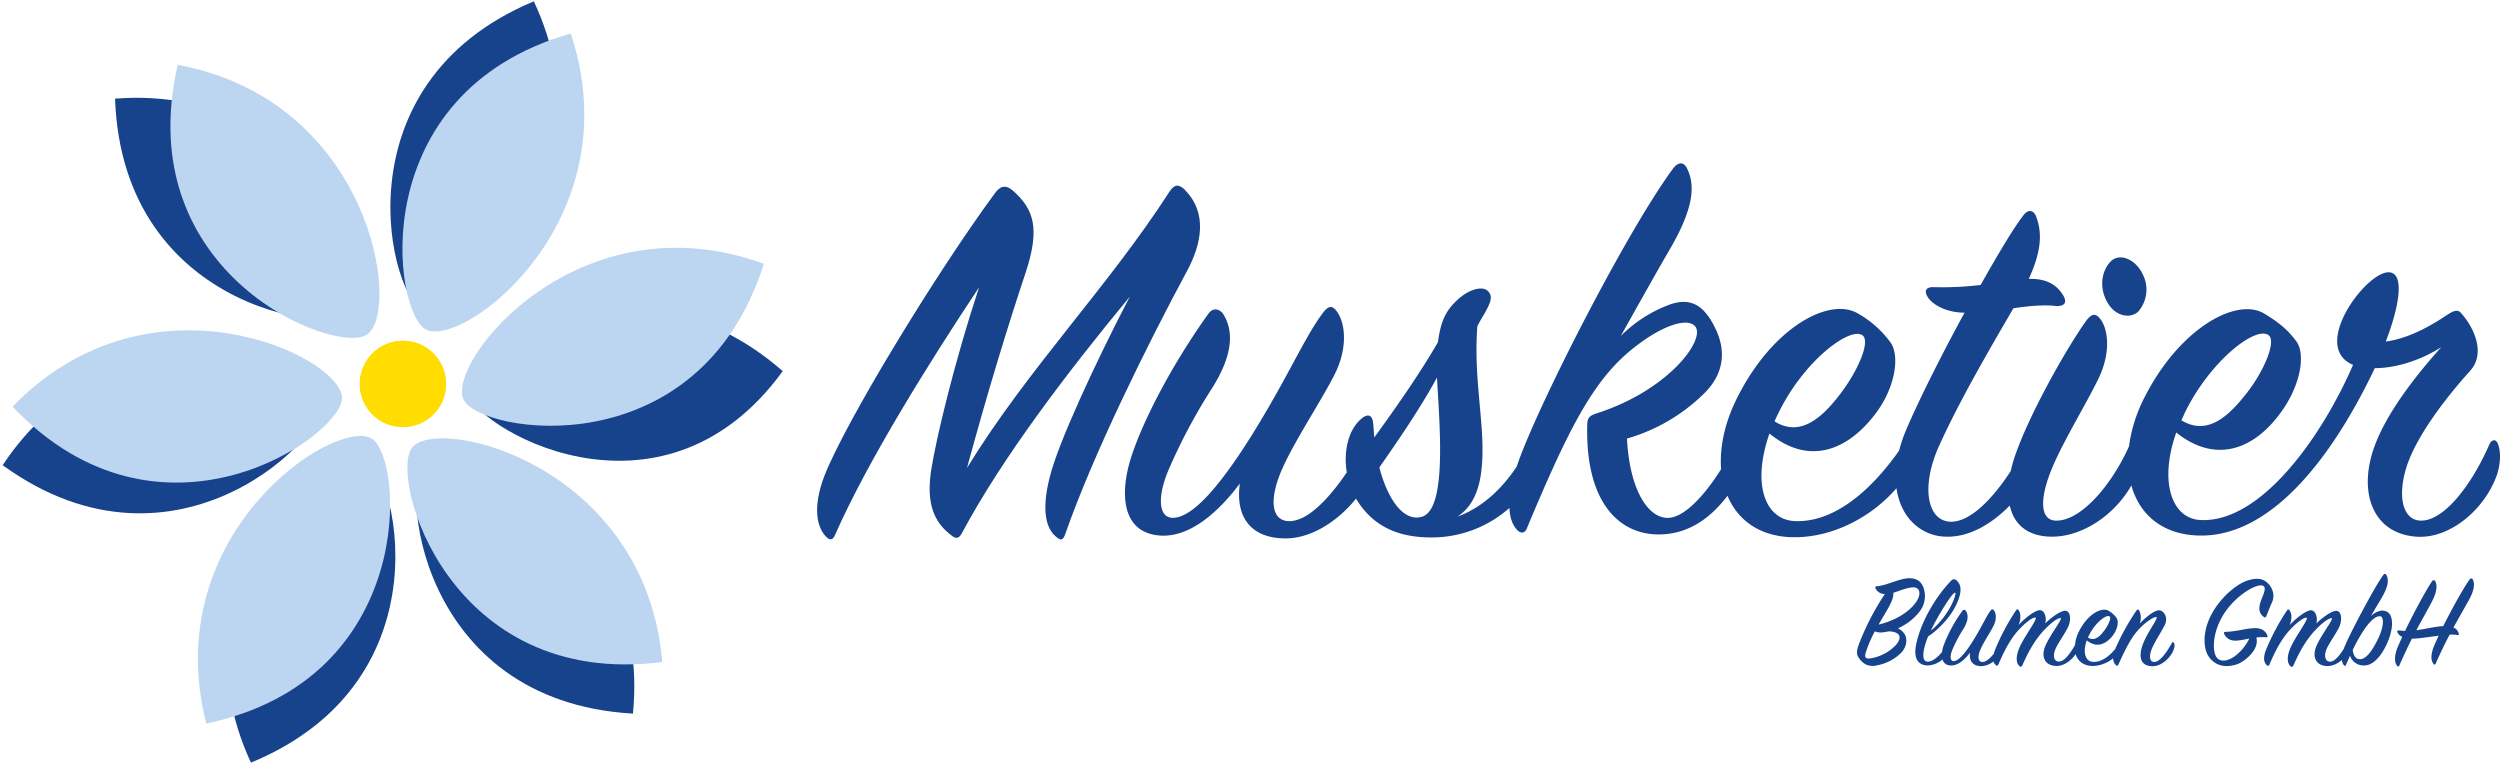 <svg id="Laag_1" data-name="Laag 1" xmlns="http://www.w3.org/2000/svg" viewBox="0 0 942.58 288.02"><defs><style>.cls-1{fill:#17428c;}.cls-2{fill:#bcd5f0;}.cls-3{fill:#fd0;}</style></defs><title>Musketier-logo</title><path class="cls-1" d="M43.38,37.19c2.86,81.31,86.14,90.57,95.27,79.75,10.2-12.1-21.26-85.49-95.27-79.75h0"/><path class="cls-1" d="M446.92,71.73c-2.5-2.51-4.17-2.3-6.06.63-23,35.73-53.49,66.87-76.27,104.07,7.94-29.26,15.46-53.71,22.15-73.77,5.43-16.51,3.14-23.82-5-30.93C379,69.43,376.92,70.27,375,73c-22.57,30.71-56.42,86.51-64.15,106.36-4.81,12.54-2.51,19.64.41,22.78,1.47,1.67,2.72,1.67,3.56-.42,12.33-28,35.73-65.41,54.33-93.41-9.2,27.79-16.09,56.63-18,68.54-2.09,13,1,20.27,7.94,25.29,1.67,1.25,2.71.63,3.76-1.46,15-28,39.29-60,63.11-88.82-13.59,26.13-27,55.38-30.09,67.71-3.56,13.79-1.05,20.06,2.29,22.78,1.68,1.46,2.51,1.46,3.35-.63,10.45-30.09,31.34-72.3,46-99.47,5.64-10.45,7.73-21.94-.63-30.51"/><path class="cls-1" d="M806.35,117.29a12.63,12.63,0,0,0,1.46-14c-2.72-5.65-8.78-8.15-12.12-4.6s-4.39,9.82-1.05,15.46c3.14,5.44,9,6.06,11.71,3.14"/><path class="cls-1" d="M941.76,167.23c-.84-1.88-2.3-1.46-3.14.21-6.69,15.46-17.34,29.26-26.12,28.84-6.27-.21-8.78-8.57-5.22-20.06,3.55-11.29,14.21-25.5,24-36.36,6.27-6.9,1-16.93-3.14-21.53-1.46-2.09-3.34-1-5.85.63-8.15,5.43-15.46,8.78-22.78,9.82,5.23-13.58,7.32-26.33.84-26.12-8.78.42-29.26,28.21-13.17,34.9-11.49,26.54-34.48,59.55-57.46,58.51-10.66-.42-15.88-14-9.2-33,14.63,11.7,28.63,6.48,38.45-6.27,8.36-10.65,10.45-23,6.9-28-3.34-4.6-7.1-7.52-12.33-10.66-10.45-6.06-31.76,5.65-44.93,31.56a56.89,56.89,0,0,0-5.91,18.58c-6.33,14.2-17.62,27.61-26.89,28-6.69.42-7.11-7.73-2.09-19.85,4.39-10.45,13.16-24.66,17.55-33.86,5-10.45,3.34-19.43.21-22.78-1.67-1.88-3.13-1.25-5,1.26-7.73,10.87-21.52,35.52-26.74,50.78a52.19,52.19,0,0,0-1.62,5.74c-7.11,11-15.69,19.44-22.83,19.13-8.78-.42-11.08-13.38-4.18-28.63,7.94-17.56,19.85-37.83,28-51.83,5.22-.83,11.7-1.46,16.3-.83,3.13,0,4-1.47,2.51-4-1.67-2.72-4.81-6.48-13-6.27,5-10.87,5-17.77,2.72-23.62-1.05-2.5-3.14-2.71-5,0-3.55,4.6-9.4,14.42-15.88,25.92a119.87,119.87,0,0,1-17.34.83c-3.14-.21-4.39,1.26-2.3,4.18,1.67,2.3,6.48,5.43,13.58,5.43-9,16.51-17.76,34.07-22.15,44.51a55.34,55.34,0,0,0-2.53,7.51c-9.16,13.07-23.42,27.33-39.47,26.56-11.08-.63-16.09-13.8-9.41-33C681.8,175.38,695.8,170,706,157.41c8.78-10.66,10.45-23.41,6.69-28.42a38.83,38.83,0,0,0-12.33-10.87c-10.45-6.06-31.76,4.81-45.35,31.77-4.77,9.48-6.72,18.84-6.1,27-6.29,10-14.4,19-20.85,18.34-7.94-.83-13.8-12.74-14.63-29.88a68.15,68.15,0,0,0,29-16.93c7.73-7.52,8.35-16.3,4.38-24.45-4.18-8.77-9.19-11.91-17.13-9.19a50.78,50.78,0,0,0-18.6,11.91C616.81,116.45,625,101.82,630,93.26,638.75,78,639.17,69.64,636,63.37c-1.26-2.5-3.35-2.3-5.23.21-18.35,25-52.39,92.27-58.89,112.29-5.26,7.95-12.53,15.26-22.39,18.94,7.52-5,9-13.79,9.4-21.94.63-14.42-3.34-30.72-1.88-49.94.83-1.46,1.46-2.72,2.3-4,2.71-4.81,3.76-7.11,1.67-9.2-1.88-1.88-6.69-1-11.28,3.14-4.39,4-6.48,7.94-7.53,16.09-6.06,10.66-15.46,24.24-24,35.94-.21-1.67-.21-3.34-.42-5-.21-3.35-1.88-4.18-4.38-2.09-5.1,4.19-6.85,12.48-5.59,20.29-6.87,10.14-14.55,18-21.16,18.37-7.52.41-8.36-8.36-2.93-20.27,4.81-10.66,15.26-26.33,19.85-35.74,5-10.45,3.35-19.64.21-23.4-1.67-2.09-3.13-1.67-5.22,1.25-6.69,9-12.75,23.41-25.91,44.72-11.29,18.18-22.78,32.81-30.93,32.18-4.81-.42-5.43-7.94-1.05-18.18A214.37,214.37,0,0,1,457,146.33c7.53-11.91,8.57-21.31,4-28.21-1.67-1.88-3.76-2.09-5.43.21-13.58,19-24.24,39.5-28.84,53.29s-4.18,29.26,10.66,30.3c11.7.84,22.78-9.82,30.09-19.64C465.73,194.4,471.16,203,484.75,203c9.66,0,19.71-6.54,26.52-15,7.16,12.05,18.54,15,30.32,14.6a44.11,44.11,0,0,0,27.52-11.1c.14,3.78,1.19,6.38,2.77,8.17s3.14,1.26,3.77-.42c16.09-38.45,25.49-56.84,41.16-68.75,11.08-8.57,20.27-10.86,22.57-7.1,3.14,5.43-10.66,23.61-36.57,32.18-4,1.25-4.39,1.88-4.39,5.64C598,189.38,610.33,201.29,625,201.5c12.27.16,20.72-7.19,26.32-14.57,4,9.59,12.86,15.82,25.93,15.62,14.32-.19,28.62-7.83,37.79-18.49,1.56,11.31,9.41,18,18.42,18.28,9.56.36,18.17-5.51,24.29-11.73,1.58,7.18,6.78,11.73,16,11.73,11,0,23.19-7.69,29.85-19.3,3.16,11.41,12.43,19.11,27,18.88,24.87-.42,47.44-26.75,64.78-63.11,6.48,0,15.89-2.09,25.08-7.94-9,10-21.52,25.49-25.91,39.5-5.23,16.92,1,31.13,16.93,32,11.49.62,24-9,29.25-21.53,2.51-5.85,2.09-11.28,1-13.58M824.11,154.9c9.61-19.22,26.74-32.39,31.34-28.42,2.72,2.3-1.67,13.17-8.36,21.73-6.27,7.95-14.42,16.51-24.66,10.24.63-1,1.05-2.5,1.68-3.55m-153.38.42c9.82-19.85,27.16-32.39,31.55-28.84,2.93,2.3-1.67,13.17-8.36,21.94-6.06,7.94-14.62,16.93-24.87,10.45.42-1,1.05-2.3,1.68-3.55M536.15,194.81c-6.89,2.09-12.95-6.47-16.09-18.59,7.94-11.29,15.67-22.78,21.74-33.86.83,16.72,4,49.53-5.65,52.45"/><path class="cls-1" d="M715.6,236.89a21.13,21.13,0,0,0,8-6.12,9.45,9.45,0,0,0,1.8-8.58c-.92-3.49-3.44-4.31-6.06-4.16-3.44.21-8.07,2.72-11.66,3-.62.05-.77.31-.52.88a3.85,3.85,0,0,0,3.5,2.05,95.92,95.92,0,0,0-9.82,19c-1.18,3.29-.66,4.11.11,5.24a7.06,7.06,0,0,0,2.62,2.36,6.43,6.43,0,0,0,4.31.26,17.46,17.46,0,0,0,9-4.78c2.21-2.41,2.26-5.44,1.18-7a6.16,6.16,0,0,0-2.46-2.15m-3.29-8.38c1.29-2.36,1.64-3.9,1.54-5,3.55-1.13,8.63-3.5,9.66-.82,1.29,3.49-5,10.43-15.21,12.79,1.49-2.62,3-5,4-6.94M715,243a16.92,16.92,0,0,1-9.91,5.24c-1.65.2-2.21-.41-1.65-2.21a47.48,47.48,0,0,1,3.45-8,5.79,5.79,0,0,0,3.18.36c.72-.11,1.44-.21,2.16-.36,4.67.25,4.67,2.57,2.77,4.93"/><path class="cls-1" d="M818.85,242.49c-2,3.59-4.47,7-6.58,7.09-1.84.1-2.15-2.31-.82-5.29,1.18-2.68,3.7-6.48,4.78-8.74,1.29-2.67-.31-5.19-2-5.44s-5.19,2.56-7.5,5a6.11,6.11,0,0,0-.16-4.88c-.31-.51-.72-.57-1.08,0a87.74,87.74,0,0,0-8,14.5c-2.2,2.62-5.14,5-8.39,4.82-2.73-.16-4-3.39-2.32-8.12,3.6,2.93,7,1.59,9.56-1.49,2.16-2.62,2.57-5.75,1.64-7a9.46,9.46,0,0,0-3-2.67c-2.57-1.49-7.81,1.18-11.15,7.81a13.78,13.78,0,0,0-1.49,5.14c-1.89,3.27-4,6.17-6,6.21s-2.57-2.31-1.13-5.24c1.28-2.57,3.8-6,4.73-8.27,1-2.57.61-5.6-1.24-5.65-1.69-.05-5.13,2.36-7.6,4.78.67-2.26-.26-5-2-5s-5.71,3-8,5.6c.77-2.05.93-4.05.05-5.49-.3-.52-.72-.57-1.07,0a84.67,84.67,0,0,0-8.07,15.31c-.12.35-.21.68-.29,1-1.4,1.78-2.87,3.05-4.18,3.11-1.85.1-2.05-2.06-.72-5,1.18-2.62,3.75-6.47,4.88-8.78,1.24-2.57.83-4.83,0-5.76-.41-.51-.77-.41-1.28.31-1.64,2.21-3.13,5.76-6.37,11-2.77,4.47-5.6,8.06-7.6,7.91-1.19-.1-1.34-2-.26-4.47a52.56,52.56,0,0,1,4-7.55c1.85-2.93,2.1-5.24,1-6.94a.77.77,0,0,0-1.33.05,55.21,55.21,0,0,0-7.09,13.1,12.24,12.24,0,0,0-.56,2.38c-1.82,2.21-3.93,3.77-5.56,3.63-2.31-.2-1.74-4.47.31-9.5,4.58-3,10.33-9.15,11.92-15.46.62-2.42.31-4.32-1.18-5.66-.72-.66-1.44-.56-2.21.26-5.24,5.45-11.1,14.75-13,23.69-1.18,5.54.72,8,4.27,8.11a8.9,8.9,0,0,0,5.61-2.27,3.1,3.1,0,0,0,3,2.27c2.88.21,5.6-2.41,7.4-4.83-.42,3,.92,5.09,4.26,5.09a7.67,7.67,0,0,0,4.57-1.78,2.89,2.89,0,0,0,.87,1.37c.47.41.77.2,1-.26,2.05-4.83,4.52-9.61,7.55-12.89,3.29-3.6,5.81-5,6.42-4.73,1,.36-4.52,7.45-6.21,11.71-1.49,3.7-.77,5.71.1,6.48.46.51.87.36,1.18-.26,2.16-4.83,4.68-9.76,8.94-14,3.34-3.34,5.09-3.9,5.5-3.75.77.26-3.8,6-5.7,10.28s-.26,7.76,4.21,7.76c2.63,0,5.49-2,7.12-4.48.84,2.71,3.1,4.53,6.59,4.48a12.58,12.58,0,0,0,7.55-2.9,3.59,3.59,0,0,0,1,2.54c.46.46.77.25,1-.21,2.21-4.83,4.47-9.76,7.5-13.05,3.29-3.59,6.27-5,6.79-4.83.92.41-3.6,5.86-5.3,10.89-1.49,4.47-.46,7.66,3.91,7.66,3,0,6.21-2.62,7.6-5.5.72-1.49.82-2.67.46-3.23s-.61-.42-.87.05m-31.18-3c2.41-4.89,6.68-8,7.76-7.09.72.56-.42,3.23-2.06,5.39-1.49,2-3.6,4.16-6.11,2.57a8.27,8.27,0,0,1,.41-.87m-58.46-4.17c3.55-6.57,7.35-12.27,8-11.86S735,232.06,728,237.76c.36-.82.77-1.64,1.23-2.47"/><path class="cls-1" d="M854.29,240.28c.67.1.78-.26.52-.82-.67-1.55-2.11-2.68-4.68-2.62-3.13,0-7,1.33-11,1.38-.62,0-.77.31-.52.82.77,1.65,2.37,2.73,4.94,2.47,1.23-.1,2.87-.41,4.52-.72-3.14,6.22-9.15,10.07-12,7.45-2.06-1.9-2.21-9.71,2.56-17,4.89-7.45,13.26-11.87,14.9-10.18,1.13,1.13-.77,4-1.43,6.58s.15,4.06,1.33,4.88c.57.51.93.15,1.08-.26.57-1.49,1.39-3.54,2-4.93a5.94,5.94,0,0,0,.36-4.47,6.93,6.93,0,0,0-2.67-3.65c-1.75-1.28-4.06-1.23-6.93-.3-5.81,1.9-16.19,11.66-16.08,22.7.05,4.22,1.59,6.53,3.44,7.92,2.82,2.15,6.06,1.74,8.58,1s8.83-5.34,7.5-10.17a17.15,17.15,0,0,1,3.59-.1"/><path class="cls-1" d="M898.32,230.16a7.26,7.26,0,0,0-4.42,2.15c1.59-2.82,3.8-6.37,4.57-7.81,2.11-3.85,2.11-6.16,1.34-7.6-.42-.72-.83-.72-1.29-.05-3.44,4.79-13,22.84-14.86,27.79-1.66,2.66-3.46,4.79-5.12,4.83-1.85.06-2.57-2.31-1.13-5.24,1.28-2.57,3.8-6,4.73-8.27,1-2.57.61-5.6-1.24-5.65-1.69-.05-5.13,2.36-7.6,4.78.67-2.26-.26-5-2-5s-5.71,3-8,5.6c.77-2.05.93-4.06,0-5.49-.3-.52-.71-.57-1.07,0a84.67,84.67,0,0,0-8.07,15.31c-.87,2.62-.62,4.31.51,5.29.47.41.77.2,1-.26,2-4.83,4.52-9.61,7.55-12.89,3.29-3.6,5.81-5,6.42-4.73,1,.36-4.52,7.45-6.21,11.71-1.49,3.7-.77,5.71.1,6.48.46.51.87.36,1.18-.26,2.16-4.83,4.68-9.76,8.94-14,3.34-3.34,5.09-3.9,5.5-3.75.77.26-3.8,6-5.7,10.28s-.26,7.76,4.21,7.76a8.3,8.3,0,0,0,5.26-2.34,4,4,0,0,0,.8,2c.3.41.61.36.82-.16.46-1.08,1-2.31,1.49-3.39a5.44,5.44,0,0,0,5.39,3.65c3,0,6.17-2.93,8.58-8.32,2.83-6.27,2.62-12.33-1.74-12.33m-1.91,11.14c-3,6-5.34,7.51-7.14,7.09-1.38-.3-2-1.95-2.15-3.44,1.9-3.95,4.36-8.22,6.67-10.63,1.55-1.6,2.68-2.16,3.76-2.06s1.79,3.24-1.14,9"/><path class="cls-1" d="M932.37,218.6c-.3-.67-.77-.72-1.28-.06-2.05,2.73-6.58,10.9-9.91,17.52-3.4.21-6.58,1.08-10.13,1.55,2.26-4.27,4.37-7.92,5.86-10.79,1.9-3.65,2.06-6.17,1.28-7.61-.3-.56-.77-.67-1.23-.05-2.1,3-6.88,11.87-10.17,18.7-.67,0-1.39-.1-2.16-.15s-1,.15-.67.77a3.38,3.38,0,0,0,1.75,1.64c-1,2.32-1.9,4.16-2.21,5.24-.87,3.14-.51,4.58.26,5.65.31.47.72.31.92-.2,1.49-3.44,3.09-6.83,4.68-10,2.41,0,6.37-.67,10.12-1.13a53.11,53.11,0,0,0-2.16,4.93c-1,3.14-.56,4.63.16,5.65.3.47.66.42.87-.1,1.69-3.85,3.49-7.55,5.24-10.89a13,13,0,0,1,2.88.15c.51.11.66-.15.56-.56a3.28,3.28,0,0,0-2-2.26c2.21-4,4.21-7.45,5.75-10.23,2.16-3.85,2.31-6.26,1.59-7.75"/><path class="cls-2" d="M67,24.45c-18.23,79.3,59.83,109.76,71.43,101.66,13-9,1.56-88.08-71.43-101.66h0"/><path class="cls-1" d="M1,175.4c65.89,47.73,124.39-12.25,121.47-26.1C119.23,133.81,42,113.49,1,175.4H1"/><path class="cls-2" d="M4.74,153.32c56,59,124.53,10.81,124.2-3.34-.37-15.82-72.55-50-124.2,3.34h0"/><path class="cls-1" d="M94.61,287.54c75.21-31.05,54.84-112.33,41.52-117.11-14.9-5.34-72.72,49.75-41.52,117.11h0"/><path class="cls-2" d="M77.76,272.8c79.63-16.71,74.54-100.35,62.33-107.49-13.67-8-80.62,35.54-62.33,107.49h0"/><path class="cls-1" d="M201.27.49c-75.05,31.42-54.29,112.6-41,117.31,14.93,5.27,72.47-50.1,41-117.31h0"/><path class="cls-2" d="M215.19,12.63C137,35,148,118,160.7,124.29c14.2,7,77.87-41.2,54.49-111.66h0"/><path class="cls-1" d="M238.64,269.05c-81.23-4.6-88.71-88.06-77.7-97,12.31-9.94,85,23.07,77.7,97h0"/><path class="cls-2" d="M249.71,249.59c-80.69,10.4-103.39-70.26-94.2-81,10.28-12,87.82,7.06,94.2,81h0"/><path class="cls-1" d="M295.12,139.92C249,203.41,177,160.61,175.45,146.43c-1.68-15.86,63.21-55.76,119.67-6.51h0"/><path class="cls-2" d="M288,99.47c-24.66,77.54-107.36,64-113.23,51.15C168.18,136.22,218.24,74,288,99.47h0"/><path class="cls-3" d="M167.93,147.47a16.25,16.25,0,1,1-13.3-18.74,16.24,16.24,0,0,1,13.3,18.74"/><path class="cls-3" d="M167.93,147.47a16.25,16.25,0,1,1-13.3-18.74,16.24,16.24,0,0,1,13.3,18.74"/></svg>